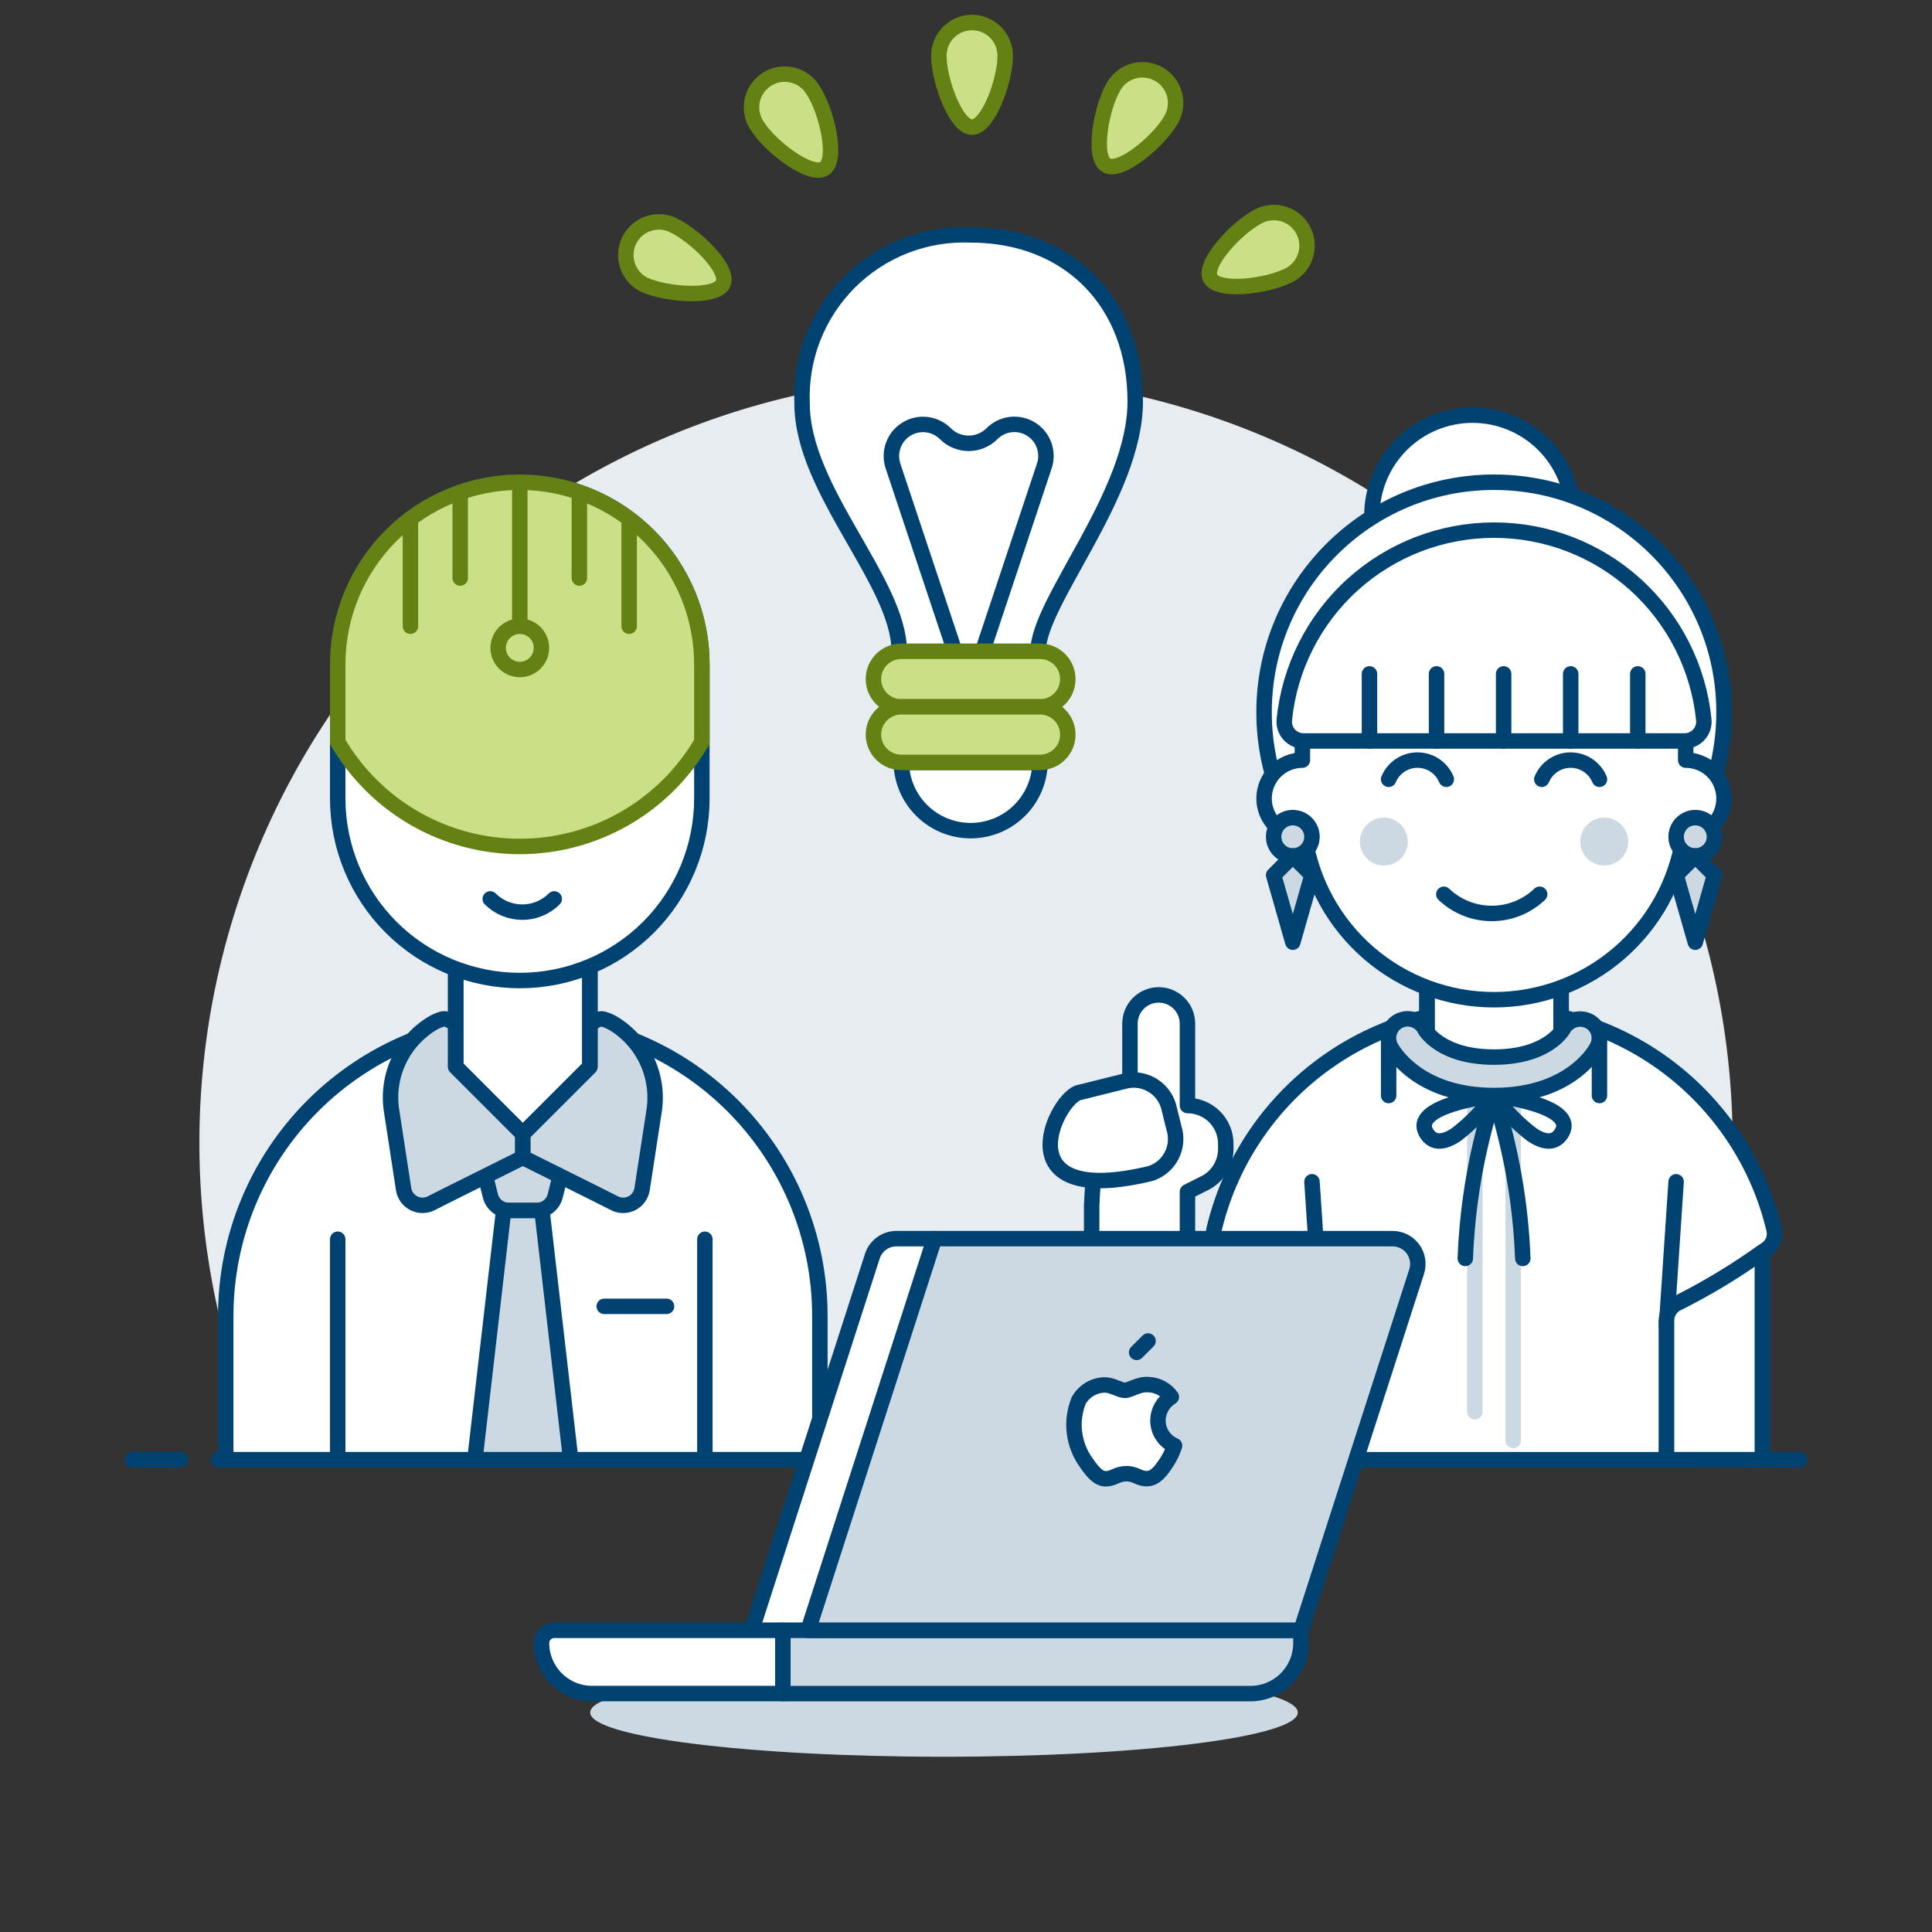 <?xml version="1.0" encoding="UTF-8"?>
<svg xmlns="http://www.w3.org/2000/svg" width="500" height="500" viewBox="0 0 500 500" fill="none">
  <rect x="0" y="0" width="500" height="500" fill="#333333" stroke="none"/>
  <g id="human-ai-collaboration-4-1-31">
    <path id="Vector" d="M448.4 295.771C448.403 266.153 441.775 236.911 429.002 210.19C416.229 183.468 397.636 159.945 374.586 141.347C351.537 122.748 324.616 109.546 295.798 102.71C266.981 95.873 236.999 95.574 208.051 101.836C179.103 108.099 151.925 120.762 128.51 138.898C105.095 157.034 86.037 180.183 72.735 206.645C59.434 233.107 52.225 262.211 51.639 291.823C51.052 321.434 57.103 350.801 69.347 377.769H430.653C442.369 352.022 448.421 324.059 448.4 295.771Z" fill="#E7ECF1"></path>
    <path id="Vector_2" d="M56.56 377.77H443.44" stroke="#004272" stroke-width="4" stroke-linecap="round" stroke-linejoin="round"></path>
    <path id="Vector_3" d="M34.24 377.77H46.64" stroke="#004272" stroke-width="4" stroke-linecap="round" stroke-linejoin="round"></path>
    <path id="Vector_4" d="M453.36 377.77H465.76" stroke="#004272" stroke-width="4" stroke-linecap="round" stroke-linejoin="round"></path>
    <path id="Vector_5" d="M386.658 261.205C369.906 261.112 353.617 266.702 340.452 277.062C327.288 287.422 318.025 301.94 314.177 318.245C313.97 319.18 314.045 320.156 314.393 321.049C314.741 321.942 315.346 322.711 316.132 323.259C323.363 328.501 331.001 333.159 338.973 337.187C339.874 337.564 340.643 338.199 341.185 339.011C341.727 339.824 342.016 340.778 342.018 341.755V377.78H431.298V341.76C431.299 340.783 431.589 339.829 432.131 339.016C432.673 338.204 433.442 337.569 434.343 337.192C442.315 333.163 449.953 328.506 457.184 323.264C457.969 322.715 458.574 321.946 458.921 321.053C459.269 320.161 459.345 319.185 459.138 318.25C455.291 301.945 446.029 287.426 432.864 277.065C419.699 266.704 403.411 261.113 386.658 261.205Z" fill="white"></path>
    <path id="Vector_6" d="M386.658 261.205C369.906 261.112 353.617 266.702 340.452 277.062C327.288 287.422 318.025 301.94 314.177 318.245C313.97 319.18 314.045 320.156 314.393 321.049C314.741 321.942 315.346 322.711 316.132 323.259C323.363 328.501 331.001 333.159 338.973 337.187C339.874 337.564 340.643 338.199 341.185 339.011C341.727 339.824 342.016 340.778 342.018 341.755V377.78H431.298V341.76C431.299 340.783 431.589 339.829 432.131 339.016C432.673 338.204 433.442 337.569 434.343 337.192C442.315 333.163 449.953 328.506 457.184 323.264C457.969 322.715 458.574 321.946 458.921 321.053C459.269 320.161 459.345 319.185 459.138 318.25C455.291 301.945 446.029 287.426 432.864 277.065C419.699 266.704 403.411 261.113 386.658 261.205Z" stroke="#004272" stroke-width="4" stroke-linecap="round" stroke-linejoin="round"></path>
    <path id="Vector_7" d="M369.298 276.08H404.018V248.8H369.298V276.08Z" fill="white" stroke="#004272" stroke-width="4" stroke-linecap="round" stroke-linejoin="round"></path>
    <path id="Vector_8" d="M369.298 276.08H404.018V248.8H369.298V276.08Z" stroke="#004272" stroke-width="4" stroke-linecap="round" stroke-linejoin="round"></path>
    <path id="Vector_9" d="M413.938 268.64V283.52" stroke="#004272" stroke-width="4" stroke-linecap="round" stroke-linejoin="round"></path>
    <path id="Vector_10" d="M359.378 283.52V268.64" stroke="#004272" stroke-width="4" stroke-linecap="round" stroke-linejoin="round"></path>
    <path id="Vector_11" d="M381.698 283.177V365.359" stroke="#CCD9E2" stroke-width="4" stroke-linecap="round" stroke-linejoin="round"></path>
    <path id="Vector_12" d="M391.618 283.177V372.799" stroke="#CCD9E2" stroke-width="4" stroke-linecap="round" stroke-linejoin="round"></path>
    <path id="Vector_13" d="M386.658 283.52C386.658 283.52 364.338 286 369.298 293.44C371.109 296.158 373.911 295.567 376.738 293.727C380.537 290.84 383.881 287.399 386.658 283.52Z" stroke="#004272" stroke-width="4" stroke-linecap="round" stroke-linejoin="round"></path>
    <path id="Vector_14" d="M386.658 283.52C382.267 297.168 379.764 311.353 379.218 325.68" stroke="#004272" stroke-width="4" stroke-linecap="round" stroke-linejoin="round"></path>
    <path id="Vector_15" d="M386.658 283.52C386.658 283.52 408.978 286 404.018 293.44C402.208 296.158 399.405 295.567 396.578 293.727C392.779 290.84 389.436 287.399 386.658 283.52Z" stroke="#004272" stroke-width="4" stroke-linecap="round" stroke-linejoin="round"></path>
    <path id="Vector_16" d="M386.658 283.52C391.049 297.168 393.552 311.353 394.098 325.68" stroke="#004272" stroke-width="4" stroke-linecap="round" stroke-linejoin="round"></path>
    <path id="Vector_17" d="M339.538 305.84L342.018 343.04" stroke="#004272" stroke-width="4" stroke-linecap="round" stroke-linejoin="round"></path>
    <path id="Vector_18" d="M433.778 305.84L431.298 343.04" stroke="#004272" stroke-width="4" stroke-linecap="round" stroke-linejoin="round"></path>
    <path id="Vector_19" d="M434.343 337.167C433.442 337.544 432.673 338.179 432.131 338.991C431.589 339.804 431.299 340.759 431.298 341.735V377.76H456.098V324.008C449.2 328.955 441.927 333.355 434.343 337.167Z" fill="white" stroke="#004272" stroke-width="4" stroke-linecap="round" stroke-linejoin="round"></path>
    <path id="Vector_20" d="M342.018 341.76C342.017 340.783 341.727 339.829 341.185 339.016C340.643 338.203 339.874 337.569 338.973 337.192C331.393 333.384 324.124 328.987 317.233 324.043V355.464C317.233 356.78 316.71 358.041 315.78 358.972C314.85 359.902 313.588 360.424 312.273 360.424C310.957 360.424 309.696 359.902 308.766 358.972C307.835 358.041 307.313 356.78 307.313 355.464V308.434L311.747 306.216C313.395 305.393 314.782 304.126 315.751 302.559C316.72 300.992 317.233 299.186 317.233 297.343V296.034C317.233 294.731 316.976 293.441 316.478 292.237C315.979 291.034 315.249 289.94 314.327 289.019C313.406 288.098 312.313 287.367 311.109 286.869C309.906 286.37 308.616 286.114 307.313 286.114V264.919C307.313 262.946 306.529 261.054 305.134 259.659C303.738 258.263 301.846 257.479 299.873 257.479C297.9 257.479 296.007 258.263 294.612 259.659C293.217 261.054 292.433 262.946 292.433 264.919V280.707L283.882 282.835C281.517 283.59 279.546 285.248 278.396 287.448C277.246 289.648 277.011 292.213 277.741 294.585L278.937 299.396C279.517 301.802 280.921 303.93 282.905 305.413C282.716 308.538 282.523 311.152 282.523 311.94V355.439C282.523 363.332 285.658 370.902 291.239 376.483C296.82 382.064 304.39 385.199 312.283 385.199C317.243 385.199 331.84 383.389 339.513 372.799C343.025 367.949 341.993 359.874 342.028 355.707L342.018 341.76Z" fill="white" stroke="#004272" stroke-width="4" stroke-linecap="round" stroke-linejoin="round"></path>
    <path id="Vector_21" d="M297.695 303.717C300.066 302.971 302.044 301.314 303.194 299.111C304.344 296.908 304.573 294.338 303.83 291.966L302.635 287.155C302.169 284.721 300.762 282.568 298.719 281.163C296.677 279.758 294.163 279.215 291.723 279.651L278.926 282.835C272.617 285.429 260.217 312.709 297.695 303.717Z" fill="white" stroke="#004272" stroke-width="4" stroke-linecap="round" stroke-linejoin="round"></path>
    <path id="Vector_22" d="M386.658 283.52C366.465 283.52 360.156 271.372 359.874 270.862C359.58 270.279 359.405 269.644 359.357 268.994C359.309 268.343 359.39 267.69 359.595 267.071C359.8 266.451 360.124 265.879 360.55 265.385C360.976 264.891 361.496 264.486 362.078 264.193C362.661 263.9 363.296 263.724 363.946 263.676C364.597 263.629 365.25 263.709 365.869 263.914C366.488 264.119 367.061 264.444 367.555 264.87C368.049 265.296 368.454 265.815 368.747 266.398C368.866 266.606 372.889 273.575 386.633 273.575C400.377 273.575 404.399 266.606 404.563 266.308C405.195 265.17 406.244 264.321 407.49 263.941C408.736 263.562 410.08 263.681 411.239 264.275C412.389 264.866 413.259 265.886 413.661 267.115C414.063 268.343 413.965 269.681 413.387 270.837C413.184 271.373 406.85 283.52 386.658 283.52Z" fill="#CCD9E2" stroke="#004272" stroke-width="4" stroke-linecap="round" stroke-linejoin="round"></path>
    <path id="Vector_23" d="M381.088 159.519C387.994 159.519 394.617 156.776 399.501 151.893C404.384 147.009 407.128 140.386 407.128 133.479C407.128 126.573 404.384 119.95 399.501 115.066C394.617 110.183 387.994 107.439 381.088 107.439C374.182 107.439 367.558 110.183 362.675 115.066C357.791 119.95 355.048 126.573 355.048 133.479C355.048 140.386 357.791 147.009 362.675 151.893C367.558 156.776 374.182 159.519 381.088 159.519Z" fill="white"></path>
    <path id="Vector_24" d="M381.088 159.519C387.994 159.519 394.617 156.776 399.501 151.893C404.384 147.009 407.128 140.386 407.128 133.479C407.128 126.573 404.384 119.95 399.501 115.066C394.617 110.183 387.994 107.439 381.088 107.439C374.182 107.439 367.558 110.183 362.675 115.066C357.791 119.95 355.048 126.573 355.048 133.479C355.048 140.386 357.791 147.009 362.675 151.893C367.558 156.776 374.182 159.519 381.088 159.519Z" stroke="#004272" stroke-width="4" stroke-linecap="round" stroke-linejoin="round"></path>
    <path id="Vector_25" d="M386.658 243.84C419.528 243.84 446.178 217.19 446.178 184.32C446.178 151.45 419.528 124.8 386.658 124.8C353.788 124.8 327.138 151.45 327.138 184.32C327.138 217.19 353.788 243.84 386.658 243.84Z" fill="white"></path>
    <path id="Vector_26" d="M212.18 340.56C212.18 320.17 204.08 300.615 189.662 286.197C175.244 271.779 155.69 263.68 135.3 263.68C114.91 263.68 95.355 271.779 80.938 286.197C66.52 300.615 58.42 320.17 58.42 340.56V377.76H212.18V340.56Z" fill="white"></path>
    <path id="Vector_27" d="M212.18 340.56C212.18 320.17 204.08 300.615 189.662 286.197C175.244 271.779 155.69 263.68 135.3 263.68C114.91 263.68 95.355 271.779 80.938 286.197C66.52 300.615 58.42 320.17 58.42 340.56V377.76H212.18V340.56Z" stroke="#004272" stroke-width="4" stroke-linecap="round" stroke-linejoin="round"></path>
    <path id="Vector_28" d="M182.42 320.72V377.76" stroke="#004272" stroke-width="4" stroke-linecap="round" stroke-linejoin="round"></path>
    <path id="Vector_29" d="M87.401 320.72V377.76" stroke="#004272" stroke-width="4" stroke-linecap="round" stroke-linejoin="round"></path>
    <path id="Vector_30" d="M172.5 338.08H156.38" stroke="#004272" stroke-width="4" stroke-linecap="round" stroke-linejoin="round"></path>
    <path id="Vector_31" d="M122.9 293.439H147.7L143.683 309.52C143.414 310.592 142.795 311.544 141.923 312.225C141.051 312.905 139.977 313.274 138.872 313.275H131.734C130.628 313.274 129.554 312.905 128.683 312.225C127.811 311.544 127.192 310.592 126.923 309.52L122.9 293.439Z" fill="#CCD9E2" stroke="#004272" stroke-width="4" stroke-linecap="round" stroke-linejoin="round"></path>
    <path id="Vector_32" d="M130.34 313.28L122.9 377.76H147.7L140.26 313.28H130.34Z" fill="#CCD9E2"></path>
    <path id="Vector_33" d="M130.34 313.28L122.9 377.76H147.7L140.26 313.28H130.34Z" stroke="#004272" stroke-width="4" stroke-linecap="round" stroke-linejoin="round"></path>
    <path id="Vector_34" d="M135.305 269.711V299.555L115.549 309.401L111.581 311.41C110.882 311.762 110.109 311.943 109.326 311.939C108.544 311.935 107.773 311.746 107.077 311.387C106.381 311.028 105.781 310.509 105.324 309.874C104.867 309.238 104.567 308.503 104.449 307.729L101.393 287.8C100.637 283.373 101.228 278.821 103.091 274.734C104.954 270.647 108.001 267.214 111.839 264.88C112.647 264.394 113.51 264.017 114.413 263.749C117.28 263.035 120.266 268.585 123.306 268.213L135.305 269.711Z" fill="#CCD9E2" stroke="#004272" stroke-width="4" stroke-linecap="round" stroke-linejoin="round"></path>
    <path id="Vector_35" d="M169.227 287.85L166.176 307.729C166.058 308.503 165.758 309.238 165.301 309.874C164.844 310.509 164.244 311.028 163.548 311.387C162.852 311.746 162.082 311.935 161.299 311.939C160.516 311.943 159.743 311.762 159.044 311.41L155.076 309.401L135.32 299.555V269.711L147.319 268.223C150.359 268.585 153.345 263.035 156.212 263.759C157.195 264.052 158.134 264.475 159.004 265.019C162.777 267.385 165.763 270.817 167.583 274.882C169.403 278.946 169.975 283.46 169.227 287.85Z" fill="#CCD9E2" stroke="#004272" stroke-width="4" stroke-linecap="round" stroke-linejoin="round"></path>
    <path id="Vector_36" d="M152.66 276.08L135.3 293.44L117.94 276.08V248.8H152.66V276.08Z" fill="white"></path>
    <path id="Vector_37" d="M152.66 276.08L135.3 293.44L117.94 276.08V248.8H152.66V276.08Z" stroke="#004272" stroke-width="4" stroke-linecap="round" stroke-linejoin="round"></path>
    <path id="Vector_38" d="M152.66 276.08L135.3 293.44L117.94 276.08V248.8H152.66V276.08Z" stroke="#004272" stroke-width="4" stroke-linecap="round" stroke-linejoin="round"></path>
    <path id="Vector_39" d="M244.306 454.644C294.878 454.644 335.872 449.521 335.872 443.197C335.872 436.873 294.878 431.749 244.306 431.749C193.734 431.749 152.739 436.873 152.739 443.197C152.739 449.521 193.734 454.644 244.306 454.644Z" fill="#CCD9E2"></path>
    <path id="Vector_40" d="M386.658 243.84C419.528 243.84 446.178 217.19 446.178 184.32C446.178 151.45 419.528 124.8 386.658 124.8C353.788 124.8 327.138 151.45 327.138 184.32C327.138 217.19 353.788 243.84 386.658 243.84Z" stroke="#004272" stroke-width="4" stroke-linecap="round" stroke-linejoin="round"></path>
    <path id="Vector_41" d="M327.138 206.64C327.146 209.268 328.193 211.787 330.052 213.646C331.911 215.504 334.429 216.552 337.058 216.56C337.256 216.56 337.454 216.51 337.653 216.51C339.41 228.25 345.323 238.97 354.317 246.718C363.31 254.466 374.787 258.728 386.658 258.728C398.529 258.728 410.005 254.466 418.999 246.718C427.993 238.97 433.906 228.25 435.663 216.51C435.861 216.51 436.059 216.56 436.258 216.56C438.889 216.56 441.412 215.515 443.272 213.654C445.133 211.794 446.178 209.271 446.178 206.64C446.178 204.009 445.133 201.486 443.272 199.625C441.412 197.765 438.889 196.72 436.258 196.72V188.714C423.569 187.852 411.678 182.216 402.976 172.941C398.487 166.933 394.709 160.425 391.717 153.548C388.093 163.856 381.976 173.109 373.91 180.481C368.666 184.313 362.679 187.008 356.333 188.391C349.987 189.775 343.421 189.817 337.058 188.516V196.72C334.429 196.728 331.911 197.775 330.052 199.634C328.193 201.493 327.146 204.011 327.138 206.64Z" fill="white" stroke="#004272" stroke-width="4" stroke-linecap="round" stroke-linejoin="round"></path>
    <path id="Vector_42" d="M359.378 201.679C359.992 200.206 361.028 198.948 362.356 198.063C363.684 197.178 365.244 196.706 366.84 196.706C368.436 196.706 369.996 197.178 371.324 198.063C372.652 198.948 373.688 200.206 374.303 201.679" stroke="#004272" stroke-width="4" stroke-linecap="round" stroke-linejoin="round"></path>
    <path id="Vector_43" d="M399.019 201.68C399.633 200.208 400.67 198.952 401.997 198.068C403.324 197.184 404.884 196.712 406.478 196.712C408.073 196.712 409.632 197.184 410.96 198.068C412.287 198.952 413.323 200.208 413.938 201.68" stroke="#004272" stroke-width="4" stroke-linecap="round" stroke-linejoin="round"></path>
    <path id="Vector_44" d="M415.178 224C416.822 224 418.399 223.346 419.562 222.184C420.724 221.021 421.378 219.444 421.378 217.8C421.378 216.155 420.724 214.578 419.562 213.416C418.399 212.253 416.822 211.6 415.178 211.6C413.533 211.6 411.956 212.253 410.793 213.416C409.631 214.578 408.978 216.155 408.978 217.8C408.978 219.444 409.631 221.021 410.793 222.184C411.956 223.346 413.533 224 415.178 224Z" fill="#CCD9E2"></path>
    <path id="Vector_45" d="M358.137 224C359.782 224 361.359 223.346 362.522 222.184C363.684 221.021 364.337 219.444 364.337 217.8C364.337 216.155 363.684 214.578 362.522 213.416C361.359 212.253 359.782 211.6 358.137 211.6C356.493 211.6 354.916 212.253 353.753 213.416C352.591 214.578 351.938 216.155 351.938 217.8C351.938 219.444 352.591 221.021 353.753 222.184C354.916 223.346 356.493 224 358.137 224Z" fill="#CCD9E2"></path>
    <path id="Vector_46" d="M398.463 231.439C395.12 234.625 390.68 236.401 386.063 236.401C381.446 236.401 377.006 234.625 373.663 231.439" stroke="#004272" stroke-width="4" stroke-linecap="round" stroke-linejoin="round"></path>
    <path id="Vector_47" d="M334.578 221.52C335.894 221.52 337.155 220.997 338.085 220.067C339.016 219.137 339.538 217.875 339.538 216.56C339.538 215.244 339.016 213.983 338.085 213.052C337.155 212.122 335.894 211.6 334.578 211.6C333.263 211.6 332.001 212.122 331.071 213.052C330.141 213.983 329.618 215.244 329.618 216.56C329.618 217.875 330.141 219.137 331.071 220.067C332.001 220.997 333.263 221.52 334.578 221.52Z" fill="#CCD9E2" stroke="#004272" stroke-width="4" stroke-linecap="round" stroke-linejoin="round"></path>
    <path id="Vector_48" d="M334.578 221.52L339.538 226.48L334.578 243.84L329.618 226.48L334.578 221.52Z" fill="#CCD9E2" stroke="#004272" stroke-width="4" stroke-linecap="round" stroke-linejoin="round"></path>
    <path id="Vector_49" d="M438.738 221.52C440.054 221.52 441.315 220.997 442.246 220.067C443.176 219.137 443.698 217.875 443.698 216.56C443.698 215.244 443.176 213.983 442.246 213.052C441.315 212.122 440.054 211.6 438.738 211.6C437.423 211.6 436.161 212.122 435.231 213.052C434.301 213.983 433.778 215.244 433.778 216.56C433.778 217.875 434.301 219.137 435.231 220.067C436.161 220.997 437.423 221.52 438.738 221.52Z" fill="#CCD9E2" stroke="#004272" stroke-width="4" stroke-linecap="round" stroke-linejoin="round"></path>
    <path id="Vector_50" d="M438.738 221.52L433.778 226.48L438.738 243.84L443.698 226.48L438.738 221.52Z" fill="#CCD9E2" stroke="#004272" stroke-width="4" stroke-linecap="round" stroke-linejoin="round"></path>
    <path id="Vector_51" d="M386.658 137.2C400.183 137.2 413.227 142.223 423.258 151.297C433.289 160.37 439.592 172.846 440.945 186.304C441.01 186.995 440.931 187.692 440.712 188.35C440.492 189.009 440.138 189.614 439.671 190.128C439.204 190.642 438.635 191.052 438 191.333C437.365 191.614 436.679 191.759 435.985 191.76H337.335C336.641 191.759 335.955 191.613 335.321 191.332C334.687 191.05 334.118 190.64 333.651 190.126C333.184 189.613 332.83 189.008 332.61 188.35C332.39 187.691 332.311 186.995 332.375 186.304C333.728 172.847 340.03 160.372 350.06 151.298C360.09 142.225 373.133 137.201 386.658 137.2Z" fill="white"></path>
    <path id="Vector_52" d="M386.658 137.2C400.183 137.2 413.227 142.223 423.258 151.297C433.289 160.37 439.592 172.846 440.945 186.304C441.01 186.995 440.931 187.692 440.712 188.35C440.492 189.009 440.138 189.614 439.671 190.128C439.204 190.642 438.635 191.052 438 191.333C437.365 191.614 436.679 191.759 435.985 191.76H337.335C336.641 191.759 335.955 191.613 335.321 191.332C334.687 191.05 334.118 190.64 333.651 190.126C333.184 189.613 332.83 189.008 332.61 188.35C332.39 187.691 332.311 186.995 332.375 186.304C333.728 172.847 340.03 160.372 350.06 151.298C360.09 142.225 373.133 137.201 386.658 137.2Z" stroke="#004272" stroke-width="4" stroke-linecap="round" stroke-linejoin="round"></path>
    <path id="Vector_53" d="M423.857 191.76V174.4" stroke="#004272" stroke-width="4" stroke-linecap="round" stroke-linejoin="round"></path>
    <path id="Vector_54" d="M406.498 191.76V174.4" stroke="#004272" stroke-width="4" stroke-linecap="round" stroke-linejoin="round"></path>
    <path id="Vector_55" d="M389.138 191.76V174.4" stroke="#004272" stroke-width="4" stroke-linecap="round" stroke-linejoin="round"></path>
    <path id="Vector_56" d="M371.778 191.76V174.4" stroke="#004272" stroke-width="4" stroke-linecap="round" stroke-linejoin="round"></path>
    <path id="Vector_57" d="M354.418 191.76V174.4" stroke="#004272" stroke-width="4" stroke-linecap="round" stroke-linejoin="round"></path>
    <path id="Vector_58" d="M209.145 421.938H194.518L225.766 325.094C226.19 323.778 227.02 322.63 228.138 321.815C229.255 321.001 230.602 320.562 231.985 320.561H241.856L209.145 421.938Z" fill="white" stroke="#004272" stroke-width="4" stroke-linecap="round" stroke-linejoin="round"></path>
    <path id="Vector_59" d="M336.681 421.938H209.145L241.846 320.561H360.39C361.421 320.56 362.438 320.802 363.358 321.269C364.278 321.736 365.074 322.414 365.681 323.247C366.289 324.081 366.691 325.046 366.854 326.065C367.017 327.083 366.936 328.126 366.62 329.107L336.681 421.938Z" fill="#CCD9E2"></path>
    <path id="Vector_60" d="M336.681 421.938H202.603V438.306H323.602C327.071 438.305 330.398 436.926 332.851 434.472C335.303 432.019 336.681 428.691 336.681 425.222V421.938Z" fill="#CCD9E2" stroke="#004272" stroke-width="4" stroke-linecap="round" stroke-linejoin="round"></path>
    <path id="Vector_61" d="M202.602 421.938H143.419C142.552 421.938 141.72 422.283 141.106 422.896C140.492 423.508 140.147 424.34 140.146 425.207C140.146 428.677 141.524 432.005 143.978 434.459C146.432 436.913 149.76 438.292 153.23 438.292H202.602V421.938Z" fill="white" stroke="#004272" stroke-width="4" stroke-linecap="round" stroke-linejoin="round"></path>
    <path id="Vector_62" d="M299.669 367.642C299.682 366.411 300.008 365.203 300.615 364.133C301.222 363.062 302.092 362.164 303.141 361.521C302.473 360.574 301.595 359.794 300.575 359.243C299.555 358.691 298.422 358.383 297.264 358.342C294.759 358.089 292.383 359.83 291.113 359.83C289.844 359.83 287.889 358.391 285.811 358.426C284.449 358.466 283.121 358.858 281.956 359.565C280.791 360.272 279.829 361.269 279.165 362.458C278.093 365.106 277.717 367.984 278.073 370.818C278.429 373.652 279.505 376.348 281.198 378.648C282.548 380.597 284.174 382.789 286.273 382.71C288.311 382.631 289.075 381.396 291.535 381.396C293.995 381.396 294.685 382.71 296.837 382.67C298.99 382.631 300.413 380.686 301.753 378.702C302.712 377.294 303.461 375.754 303.975 374.129C302.702 373.586 301.617 372.682 300.851 371.529C300.086 370.377 299.676 369.025 299.669 367.642Z" fill="white" stroke="#004272" stroke-width="4" stroke-linecap="round" stroke-linejoin="round"></path>
    <path id="Vector_63" d="M294.164 349.994L297.115 347.047" stroke="#004272" stroke-width="4" stroke-linecap="round" stroke-linejoin="round"></path>
    <path id="Vector_64" d="M336.681 421.938H209.145L241.846 320.561H360.39C361.421 320.56 362.438 320.802 363.358 321.269C364.278 321.736 365.074 322.414 365.681 323.247C366.289 324.081 366.691 325.046 366.854 326.065C367.017 327.083 366.936 328.126 366.62 329.107L336.681 421.938Z" stroke="#004272" stroke-width="4" stroke-linecap="round" stroke-linejoin="round"></path>
    <path id="Vector_65" d="M181.641 206.64C181.641 219.137 176.677 231.122 167.84 239.959C159.004 248.795 147.018 253.76 134.521 253.76C122.024 253.76 110.039 248.795 101.202 239.959C92.366 231.122 87.401 219.137 87.401 206.64V171.92C87.401 159.423 92.366 147.438 101.202 138.601C110.039 129.764 122.024 124.8 134.521 124.8C147.018 124.8 159.004 129.764 167.84 138.601C176.677 147.438 181.641 159.423 181.641 171.92V206.64Z" fill="white"></path>
    <path id="Vector_66" d="M181.641 206.64C181.641 219.137 176.677 231.122 167.84 239.959C159.004 248.795 147.018 253.76 134.521 253.76C122.024 253.76 110.039 248.795 101.202 239.959C92.366 231.122 87.401 219.137 87.401 206.64V171.92C87.401 159.423 92.366 147.438 101.202 138.601C110.039 129.764 122.024 124.8 134.521 124.8C147.018 124.8 159.004 129.764 167.84 138.601C176.677 147.438 181.641 159.423 181.641 171.92V206.64Z" stroke="#004272" stroke-width="4" stroke-linecap="round" stroke-linejoin="round"></path>
    <path id="Vector_67" d="M181.641 192.008C176.836 200.241 169.956 207.071 161.689 211.818C153.422 216.565 144.055 219.063 134.521 219.063C124.988 219.063 115.621 216.565 107.354 211.818C99.087 207.071 92.207 200.241 87.401 192.008V171.92C87.401 159.423 92.366 147.438 101.202 138.601C110.039 129.764 122.024 124.8 134.521 124.8C147.018 124.8 159.004 129.764 167.84 138.601C176.677 147.438 181.641 159.423 181.641 171.92V192.107" fill="#CBDF86"></path>
    <path id="Vector_68" d="M134.521 124.8V162.069" stroke="#648213" stroke-width="4" stroke-linecap="round" stroke-linejoin="round"></path>
    <path id="Vector_69" d="M149.937 127.384V149.6" stroke="#648213" stroke-width="4" stroke-linecap="round" stroke-linejoin="round"></path>
    <path id="Vector_70" d="M119.101 127.384V149.6" stroke="#648213" stroke-width="4" stroke-linecap="round" stroke-linejoin="round"></path>
    <path id="Vector_71" d="M106.22 134.244V162.069" stroke="#648213" stroke-width="4" stroke-linecap="round" stroke-linejoin="round"></path>
    <path id="Vector_72" d="M162.818 134.244V162.069" stroke="#648213" stroke-width="4" stroke-linecap="round" stroke-linejoin="round"></path>
    <path id="Vector_73" d="M134.522 173.269C136.007 173.269 137.431 172.679 138.481 171.629C139.532 170.579 140.122 169.154 140.122 167.669C140.122 166.184 139.532 164.76 138.481 163.709C137.431 162.659 136.007 162.069 134.522 162.069C133.037 162.069 131.612 162.659 130.562 163.709C129.512 164.76 128.922 166.184 128.922 167.669C128.922 169.154 129.512 170.579 130.562 171.629C131.612 172.679 133.037 173.269 134.522 173.269Z" fill="#CBDF86" stroke="#648213" stroke-width="4" stroke-linecap="round" stroke-linejoin="round"></path>
    <path id="Vector_74" d="M143.434 232.64C141.238 234.834 138.26 236.066 135.156 236.066C132.052 236.066 129.075 234.834 126.878 232.64" stroke="#004272" stroke-width="4" stroke-linecap="round" stroke-linejoin="round"></path>
    <path id="Vector_75" d="M181.641 192.008C176.836 200.241 169.956 207.071 161.689 211.818C153.422 216.565 144.055 219.063 134.521 219.063C124.988 219.063 115.621 216.565 107.354 211.818C99.087 207.071 92.207 200.241 87.401 192.008V171.92C87.401 159.423 92.366 147.438 101.202 138.601C110.039 129.764 122.024 124.8 134.521 124.8C147.018 124.8 159.004 129.764 167.84 138.601C176.677 147.438 181.641 159.423 181.641 171.92V192.107" stroke="#648213" stroke-width="4" stroke-linecap="round" stroke-linejoin="round"></path>
    <path id="Vector_76" d="M293.797 103.898C293.797 78.389 276.709 60.791 251.2 60.791C245.405 60.551 239.624 61.516 234.221 63.625C228.818 65.734 223.912 68.941 219.812 73.043C215.712 77.146 212.508 82.054 210.402 87.458C208.296 92.862 207.334 98.644 207.577 104.439C207.577 126.853 232.724 150.626 232.724 168.586H268.649C268.649 155.76 293.797 127.984 293.797 103.898Z" fill="white"></path>
    <path id="Vector_77" d="M269.166 197.305C269.087 202.017 267.16 206.51 263.8 209.815C260.44 213.12 255.916 214.972 251.203 214.972C246.49 214.972 241.966 213.12 238.606 209.815C235.245 206.51 233.319 202.017 233.24 197.305H269.166Z" fill="white" stroke="#004272" stroke-width="4" stroke-linecap="round" stroke-linejoin="round"></path>
    <path id="Vector_78" d="M293.797 103.898C293.797 78.389 276.709 60.791 251.2 60.791C245.405 60.551 239.624 61.516 234.221 63.625C228.818 65.734 223.912 68.941 219.812 73.043C215.712 77.146 212.508 82.054 210.402 87.458C208.296 92.862 207.334 98.644 207.577 104.439C207.577 126.853 232.724 150.626 232.724 168.586H268.649C268.649 155.76 293.797 127.984 293.797 103.898Z" stroke="#004272" stroke-width="4" stroke-linecap="round" stroke-linejoin="round"></path>
    <path id="Vector_79" d="M247.094 168.562L231.108 120.604C230.528 118.856 230.554 116.964 231.183 115.233C231.812 113.502 233.006 112.034 234.573 111.066C236.139 110.097 237.986 109.686 239.815 109.897C241.645 110.109 243.349 110.931 244.653 112.231C245.446 113.025 246.387 113.654 247.422 114.083C248.458 114.513 249.568 114.734 250.69 114.734C251.811 114.734 252.921 114.513 253.957 114.083C254.993 113.654 255.934 113.025 256.726 112.231C258.027 110.924 259.733 110.095 261.565 109.88C263.398 109.664 265.249 110.075 266.818 111.045C268.387 112.016 269.582 113.488 270.208 115.224C270.834 116.959 270.855 118.855 270.267 120.604L254.281 168.562" stroke="#004272" stroke-width="4" stroke-linecap="round" stroke-linejoin="round"></path>
    <path id="Vector_80" d="M251.562 32.901C247.391 32.901 242.977 20.878 242.977 14.415C242.977 12.138 243.881 9.954 245.491 8.344C247.101 6.734 249.285 5.829 251.562 5.829C253.839 5.829 256.023 6.734 257.633 8.344C259.244 9.954 260.148 12.138 260.148 14.415C260.148 20.878 255.734 32.901 251.562 32.901Z" fill="#CBDF86" stroke="#648213" stroke-width="4" stroke-linecap="round" stroke-linejoin="round"></path>
    <path id="Vector_81" d="M213.356 43.605C209.854 45.876 199.607 38.208 196.085 32.752C195.411 31.809 194.935 30.74 194.687 29.608C194.438 28.476 194.421 27.306 194.637 26.167C194.853 25.029 195.297 23.946 195.943 22.984C196.59 22.022 197.424 21.201 198.396 20.57C199.367 19.938 200.457 19.509 201.598 19.309C202.739 19.109 203.909 19.143 205.038 19.407C206.166 19.672 207.229 20.163 208.162 20.849C209.096 21.536 209.88 22.404 210.469 23.402C214.005 28.843 216.852 41.333 213.356 43.605Z" fill="#CBDF86" stroke="#648213" stroke-width="4" stroke-linecap="round" stroke-linejoin="round"></path>
    <path id="Vector_82" d="M187.137 73.389C185.44 77.198 172.663 76.34 166.756 73.712C164.762 72.733 163.225 71.019 162.468 68.931C161.712 66.843 161.794 64.543 162.699 62.514C163.603 60.485 165.259 58.886 167.318 58.053C169.377 57.221 171.679 57.218 173.74 58.048C179.647 60.652 188.838 69.575 187.137 73.389Z" fill="#CBDF86" stroke="#648213" stroke-width="4" stroke-linecap="round" stroke-linejoin="round"></path>
    <path id="Vector_83" d="M313.225 71.966C311.331 68.246 320.04 58.856 325.804 55.92C327.832 54.897 330.183 54.719 332.341 55.426C334.5 56.133 336.291 57.666 337.321 59.69C338.352 61.714 338.539 64.064 337.841 66.225C337.142 68.386 335.616 70.183 333.596 71.222C327.838 74.158 315.12 75.681 313.225 71.966Z" fill="#CBDF86" stroke="#648213" stroke-width="4" stroke-linecap="round" stroke-linejoin="round"></path>
    <path id="Vector_84" d="M286.342 42.781C282.731 40.693 284.923 28.075 288.152 22.475C288.706 21.479 289.453 20.603 290.348 19.899C291.244 19.195 292.271 18.675 293.369 18.372C294.467 18.068 295.615 17.985 296.745 18.129C297.876 18.273 298.966 18.641 299.953 19.21C300.94 19.78 301.804 20.54 302.494 21.447C303.184 22.353 303.687 23.388 303.974 24.491C304.261 25.593 304.325 26.742 304.163 27.87C304.002 28.998 303.617 30.083 303.032 31.061C299.793 36.66 289.958 44.864 286.342 42.781Z" fill="#CBDF86" stroke="#648213" stroke-width="4" stroke-linecap="round" stroke-linejoin="round"></path>
    <path id="Vector_85" d="M276.347 175.749C276.349 176.693 276.165 177.628 275.805 178.5C275.444 179.373 274.916 180.166 274.248 180.833C273.581 181.501 272.789 182.03 271.916 182.391C271.044 182.752 270.109 182.937 269.165 182.936H233.24C231.332 182.936 229.503 182.178 228.154 180.829C226.806 179.481 226.048 177.651 226.048 175.744C226.048 173.836 226.806 172.007 228.154 170.658C229.503 169.309 231.332 168.552 233.24 168.552H269.165C270.109 168.552 271.044 168.739 271.916 169.101C272.788 169.463 273.58 169.994 274.247 170.662C274.914 171.33 275.443 172.124 275.803 172.996C276.164 173.869 276.349 174.804 276.347 175.749Z" fill="#CBDF86" stroke="#648213" stroke-width="4" stroke-linecap="round" stroke-linejoin="round"></path>
    <path id="Vector_86" d="M276.347 190.118C276.349 191.062 276.165 191.997 275.805 192.869C275.444 193.742 274.916 194.535 274.248 195.202C273.581 195.87 272.789 196.4 271.916 196.76C271.044 197.121 270.109 197.306 269.165 197.305H233.24C231.332 197.305 229.503 196.547 228.154 195.198C226.806 193.85 226.048 192.02 226.048 190.113C226.048 188.205 226.806 186.376 228.154 185.027C229.503 183.679 231.332 182.921 233.24 182.921H269.165C270.109 182.922 271.044 183.108 271.916 183.47C272.788 183.832 273.58 184.363 274.247 185.031C274.914 185.7 275.443 186.493 275.803 187.366C276.164 188.238 276.349 189.174 276.347 190.118Z" fill="#CBDF86" stroke="#648213" stroke-width="4" stroke-linecap="round" stroke-linejoin="round"></path>
  </g>
</svg>
